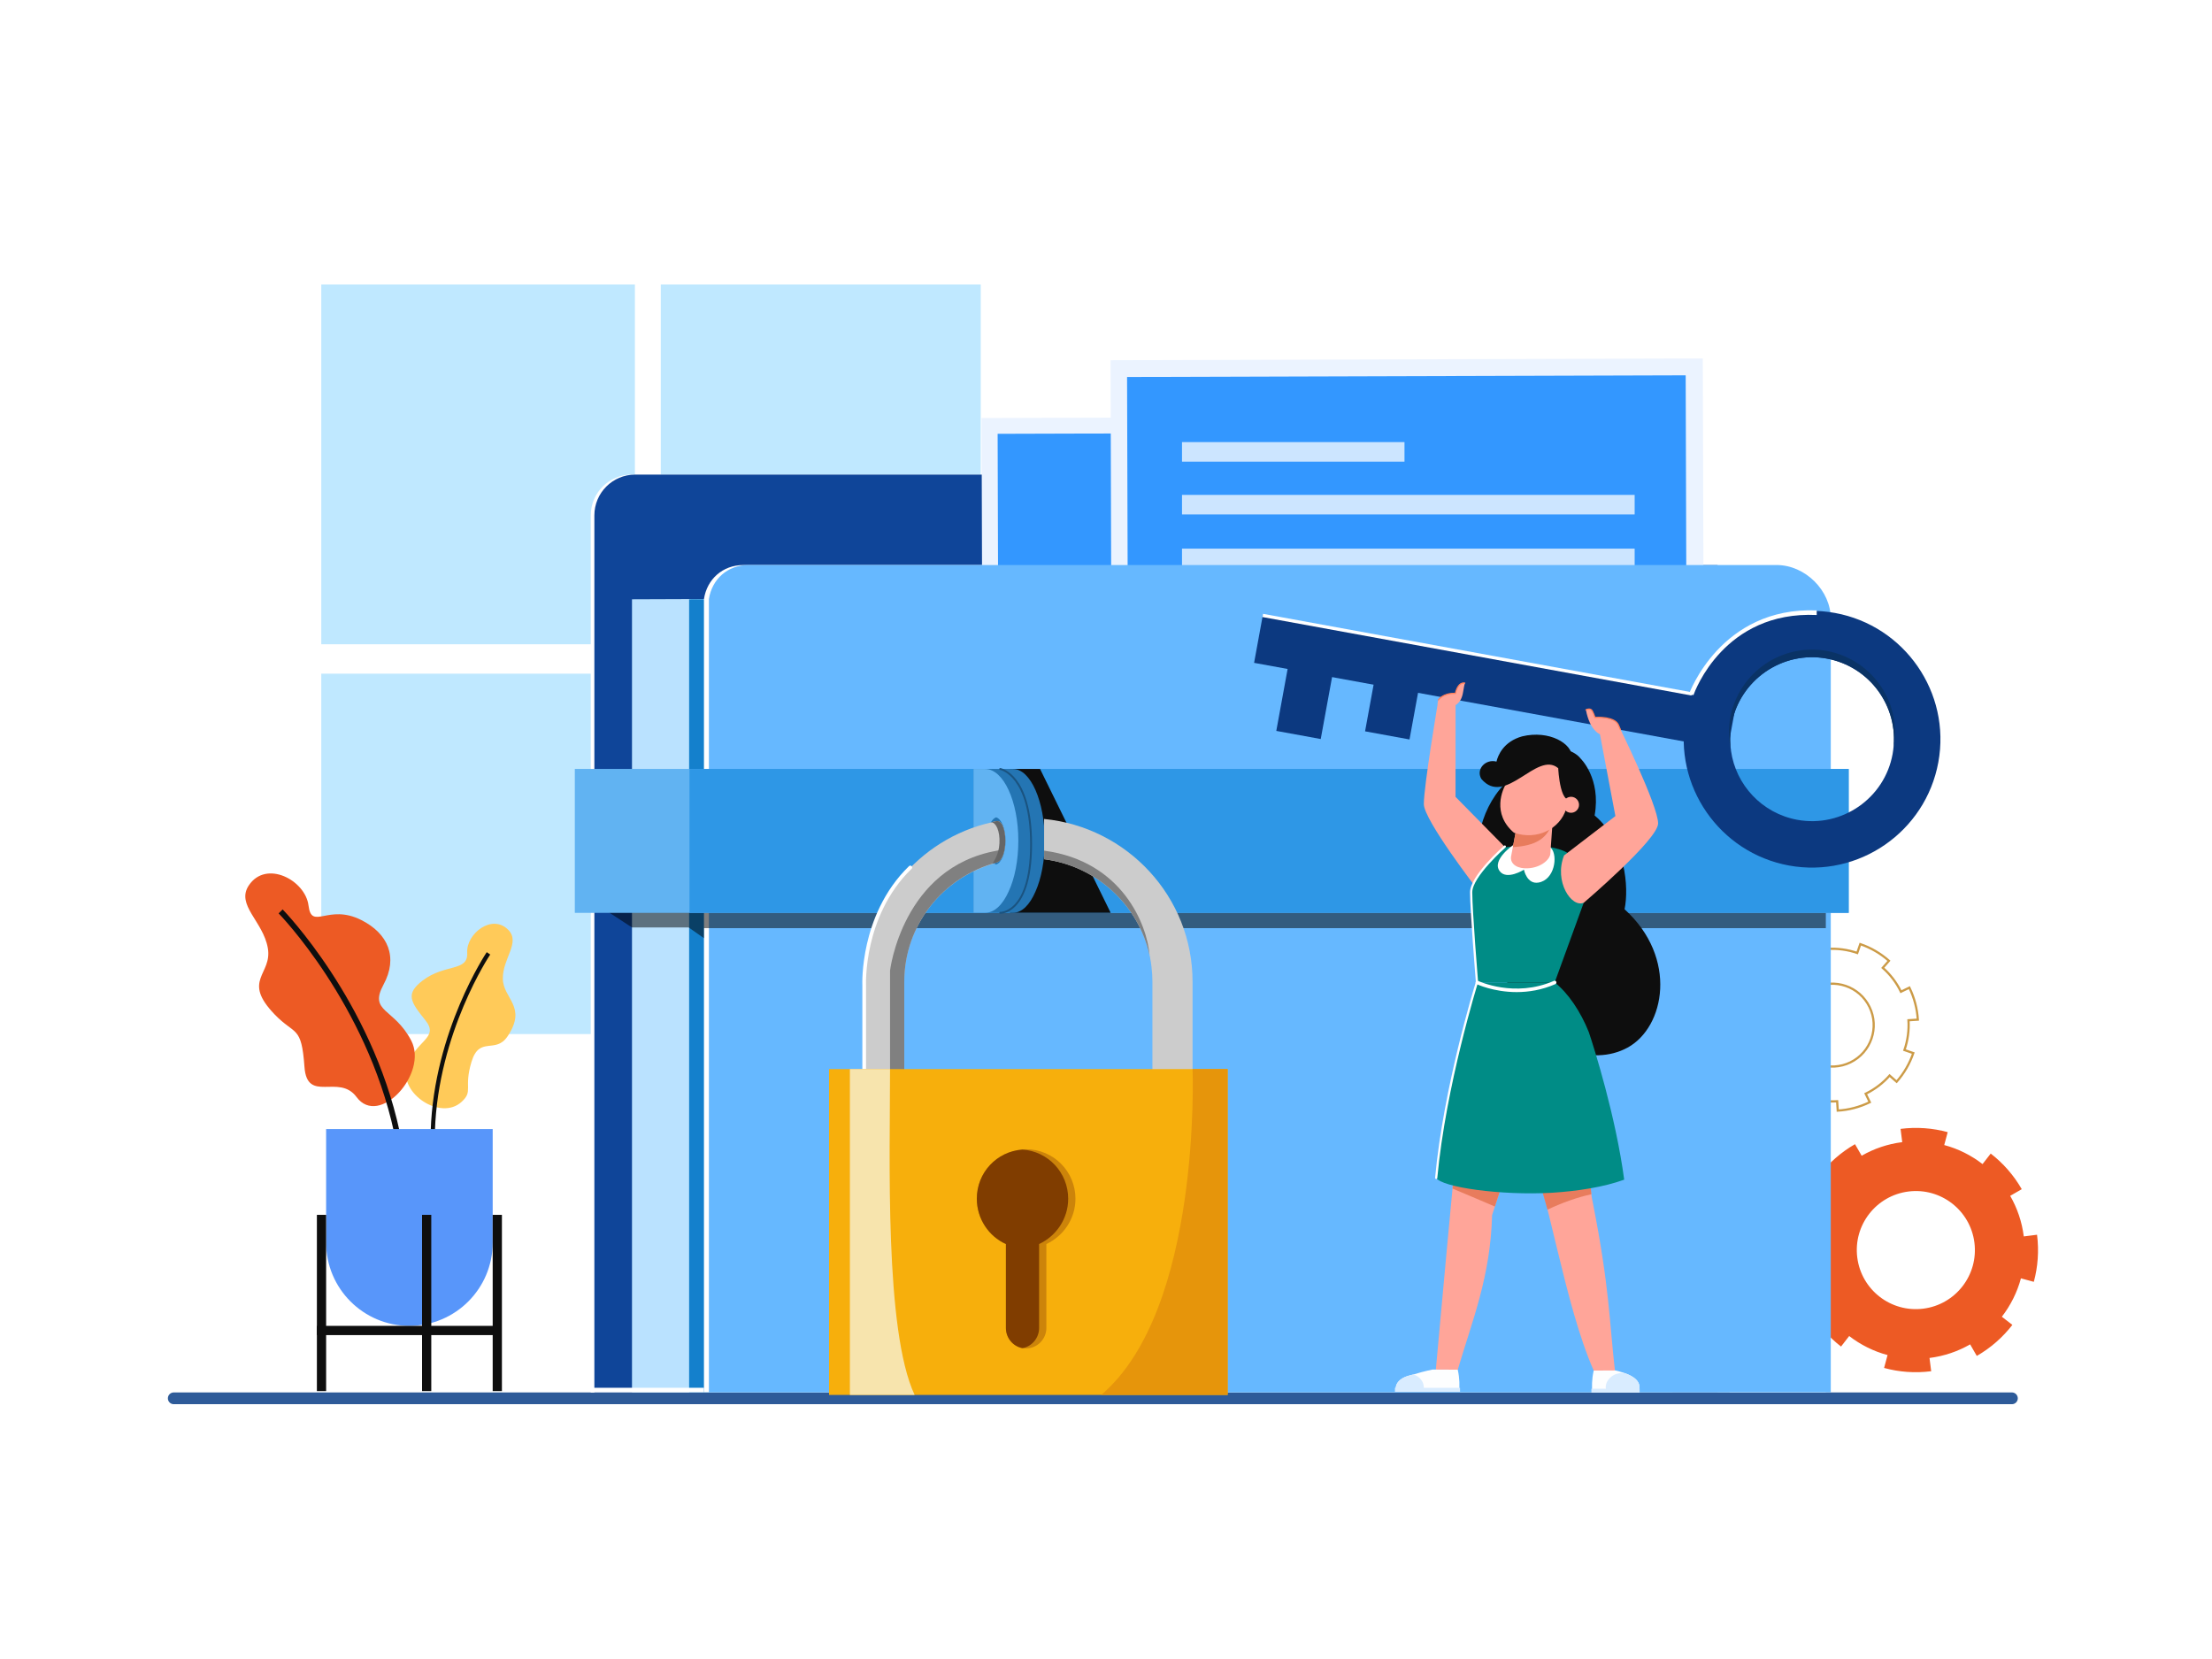 <?xml version="1.0" encoding="utf-8"?>
<!-- Generator: Adobe Illustrator 27.5.0, SVG Export Plug-In . SVG Version: 6.00 Build 0)  -->
<svg version="1.1" xmlns="http://www.w3.org/2000/svg" xmlns:xlink="http://www.w3.org/1999/xlink" x="0px" y="0px"
	 viewBox="0 0 3000 2250" style="enable-background:new 0 0 3000 2250;" xml:space="preserve">
<g id="BG">
	<rect style="fill:#FFFFFF;" width="3000" height="2250"/>
</g>
<g id="window">
	<g>
		<rect x="435.732" y="385.788" style="fill:#BFE8FF;" width="425.35" height="487.976"/>
		<rect x="435.732" y="913.664" style="fill:#BFE8FF;" width="425.35" height="488.761"/>
		<rect x="896.183" y="385.788" style="fill:#BFE8FF;" width="433.923" height="487.976"/>
		<rect x="896.183" y="913.664" style="fill:#BFE8FF;" width="433.923" height="488.761"/>
	</g>
</g>
<g id="shadow">
	<path style="fill:#2E5B99;" d="M2728.623,1904.438H235.658c-4.409,0-7.983-3.574-7.983-7.983s3.574-7.983,7.983-7.983h2492.965
		c4.409,0,7.983,3.574,7.983,7.983S2733.032,1904.438,2728.623,1904.438z"/>
	<g>
		<g>
			<g>
				<path style="fill:#ED5A24;" d="M2744.741,1676.882c-2.522-19.955-8.959-38.586-18.442-55.033l5.225-3.012l10.321-5.942
					l0.128-0.085c-10.824-18.838-25.143-35.227-42.088-48.308l-11.066,14.269c-15.334-11.832-32.931-20.75-51.977-25.815
					l4.711-17.479c-20.214-5.542-41.877-7.232-63.944-4.443l2.272,17.98c-20.025,2.531-38.586,8.959-55.033,18.442l-9.039-15.673
					c-18.839,10.822-35.218,25.209-48.308,42.087l14.27,11.067c-11.834,15.335-20.75,32.93-25.816,51.977l-17.479-4.711
					c-5.541,20.213-7.233,41.877-4.444,63.944l17.981-2.272c2.531,20.024,8.958,38.586,18.441,55.033l-11.095,6.384l-4.509,2.646
					l-0.068,0.009c10.822,18.837,25.209,35.218,42.086,48.308l11.068-14.27c15.335,11.833,32.998,20.741,52.043,25.807l-4.711,17.48
					c20.214,5.541,41.811,7.24,63.878,4.451l-2.272-17.981c20.023-2.53,38.654-8.967,55.101-18.449l7.006,12.192l2.031,3.48
					c18.839-10.822,35.15-25.201,48.24-42.078l-14.268-11.068c11.832-15.334,20.741-32.997,25.874-52.052l17.479,4.711
					c5.475-20.205,7.173-41.801,4.384-63.868L2744.741,1676.882z M2608.421,1774.861c-43.929,5.552-83.976-25.508-89.528-69.438
					c-5.543-43.861,25.518-83.907,69.448-89.458c43.861-5.543,83.906,25.516,89.449,69.378
					C2683.341,1729.272,2652.282,1769.318,2608.421,1774.861z"/>
			</g>
			<g>
				<path style="fill:none;stroke:#CC9B47;stroke-width:3;stroke-miterlimit:10;" d="M2578.124,1345.022
					c-6.171-12.692-14.646-23.622-24.653-32.415l2.793-3.178l5.52-6.273l0.066-0.085c-11.436-10.079-24.643-17.744-38.851-22.619
					l-4.139,11.975c-12.855-4.408-26.557-6.369-40.354-5.445l-0.808-12.676c-14.681,0.871-29.457,4.629-43.492,11.453l5.561,11.436
					c-12.737,6.193-23.622,14.646-32.415,24.652l-9.537-8.378c-10.08,11.435-17.723,24.686-22.619,38.85l11.975,4.139
					c-4.409,12.856-6.37,26.557-5.446,40.354l-12.676,0.807c0.872,14.68,4.628,29.457,11.452,43.492l11.437-5.561
					c6.193,12.736,14.645,23.623,24.652,32.415l-5.934,6.742l-2.4,2.774l-0.043,0.021c11.435,10.079,24.686,17.723,38.849,22.62
					l4.14-11.976c12.856,4.408,26.6,6.349,40.397,5.424l0.807,12.676c14.68-0.872,29.415-4.608,43.45-11.432l-5.561-11.436
					c12.735-6.193,23.666-14.667,32.458-24.673l7.402,6.523l2.134,1.855c10.08-11.435,17.68-24.665,22.576-38.828l-11.975-4.14
					c4.408-12.855,6.349-26.599,5.467-40.418l12.676-0.807c-0.914-14.659-4.651-29.393-11.475-43.428L2578.124,1345.022z
					 M2509.612,1440.839c-27.941,13.585-61.549,1.968-75.134-25.973c-13.564-27.897-1.946-61.505,25.995-75.09
					c27.897-13.564,61.504-1.947,75.069,25.95C2549.126,1393.667,2537.509,1427.275,2509.612,1440.839z"/>
			</g>
		</g>
		<g>
			<g>
				<path style="fill:#FFCA59;" d="M689.456,1261.253c16.639,17.165-7.695,38.314-7.495,65.864
					c0.199,27.55,33.447,37.602,6.601,78.132c-16.535,24.963-38.227-1.018-49.103,34.859c-10.877,35.877,2.914,39.357-13.482,54.32
					c-28.583,26.085-85.116-11.885-74.098-47.746c11.018-35.861,44.818-38.373,24.921-63.118s-27.562-35.555-3.29-53.943
					c30.043-22.759,61.649-11.589,60.122-37.406C632.105,1266.398,667.448,1238.55,689.456,1261.253z"/>
				<path style="fill:#0E0E0E;" d="M589.86,1533.879l-5.717-0.185c4.384-135.35,75.275-241.277,75.99-242.331l4.732,3.212
					C664.16,1295.617,594.19,1400.24,589.86,1533.879z"/>
			</g>
			<g>
				<path style="fill:#ED5A24;" d="M337.447,1200.821c-17.759,26.617,19.386,48.583,25.778,84.901
					c6.393,36.318-35.863,43.226,9.271,90.1c27.799,28.871,36.363,14.272,40.43,71.123c3.581,50.052,46.76,8.624,70.634,40.896
					c30.804,41.64,97.383-31.899,74.214-76.45c-23.169-44.551-57.934-38.456-37.717-75.84c20.217-37.384,6.301-69.428-30.097-87.774
					c-45.05-22.706-67.314,14.678-71.54-19.68C414.194,1193.74,360.936,1165.615,337.447,1200.821z"/>
				<path style="fill:#0E0E0E;" d="M534.426,1535.685c-38.003-174.994-155.376-295.735-156.557-296.932l5.456-5.375
					c1.196,1.215,120.113,123.545,158.583,300.681L534.426,1535.685z"/>
			</g>
			<g>
				<g>
					<path style="fill:#5896FA;" d="M555.251,1798.192L555.251,1798.192c-62.384,0-112.956-50.572-112.956-112.956v-153.989h225.912
						v153.989C668.207,1747.62,617.634,1798.192,555.251,1798.192z"/>
					<rect x="429.775" y="1647.622" style="fill:#0E0E0E;" width="12.52" height="239.012"/>
					<rect x="668.207" y="1647.622" style="fill:#0E0E0E;" width="12.52" height="239.012"/>
					<rect x="572.401" y="1647.622" style="fill:#0E0E0E;" width="12.52" height="239.012"/>
				</g>
				<rect x="429.775" y="1798.192" style="fill:#0E0E0E;" width="239.012" height="12.52"/>
			</g>
		</g>
	</g>
</g>
<g id="folder">
	<g>
		<path style="fill:#FFFFFF;" d="M1500.75,766.28v-67.283c0-30.554-24.756-55.324-55.31-55.324H856.531
			c-30.554,0-55.324,24.77-55.324,55.324v1189.351h1523.334V766.28H1500.75z"/>
		<path style="fill:#0F4599;" d="M1505.644,766.28v-67.283c0-30.554-24.756-55.324-55.31-55.324H861.425
			c-30.554,0-55.324,24.77-55.324,55.324v1189.351h1523.334V766.28H1505.644z"/>
		<polygon style="fill:#BAE2FF;" points="857.128,812.772 857.128,1888.351 2268.273,1888.351 2268.273,807.486 		"/>
		<polygon style="fill:#1480CC;" points="934.605,812.772 934.605,1888.351 2345.749,1888.351 2345.749,807.486 		"/>
		<path style="fill:#FFFFFF;" d="M2402.636,766.289H1008.529c-28.617,0-49.686,19.364-53.8,46.138v1075.924h1521.534
			l-0.003-1048.626C2476.606,801.081,2441.73,766.289,2402.636,766.289z"/>
		<g>
			<g>
				
					<rect x="1332.048" y="565.976" transform="matrix(1 -0.003 0.003 1 -2.5 4.947)" style="fill:#EBF3FF;" width="866.413" height="658.453"/>
				
					<rect x="1353.75" y="587.465" transform="matrix(1 -0.003 0.003 1 -2.486 4.946)" style="fill:#3397FF;" width="822.095" height="605.322"/>
				<polygon style="fill:#E3EEFF;" points="1423.894,1145.155 1952.198,1143.676 1663.339,866.558 				"/>
				<polygon style="fill:#E3EEFF;" points="1664.118,1144.483 2108.01,1143.24 1867.143,914.209 				"/>
				
					<ellipse transform="matrix(0.707 -0.707 0.707 0.707 -33.652 1528.585)" style="fill:#E3EEFF;" cx="1828.339" cy="804.914" rx="61.181" ry="61.181"/>
			</g>
		</g>
		<g>
			<g>
				
					<rect x="1507.371" y="486.932" transform="matrix(1 -0.003 0.003 1 -2.67 6.122)" style="fill:#EBF3FF;" width="803.234" height="698.527"/>
				
					<rect x="1529.708" y="509.729" transform="matrix(1 -0.003 0.003 1 -2.668 6.157)" style="fill:#3397FF;" width="757.621" height="642.163"/>
			</g>
			<g>
				<rect x="1603.089" y="599.602" style="fill:#CCE5FF;" width="301.735" height="26.509"/>
				<rect x="1603.089" y="671.187" style="fill:#CCE5FF;" width="613.884" height="26.509"/>
				<rect x="1603.089" y="744.072" style="fill:#CCE5FF;" width="613.884" height="26.509"/>
			</g>
		</g>
		<path style="fill:#66B8FF;" d="M2409.349,766.289H1015.242c-28.617,0-49.686,19.364-53.8,46.138v1075.924h1521.534
			l-0.003-1048.626C2483.319,801.081,2448.443,766.289,2409.349,766.289z"/>
		<rect x="801.207" y="1882.162" style="fill:#FFFFFF;" width="153.522" height="6.187"/>
		<polygon style="opacity:0.5;" points="801.207,1221.367 857.128,1257.854 934.021,1257.854 954.729,1272.383 954.729,1258.766 
			2476.263,1258.766 2476.263,1221.367 		"/>
		<g>
			<g>
				<rect x="779.593" y="1042.853" style="fill:#61B3F2;" width="1727.667" height="195.206"/>
				<rect x="935.12" y="1042.853" style="fill:#2E97E6;" width="1572.141" height="195.206"/>
			</g>
		</g>
		<g>
			<polygon style="fill:#0E0E0E;" points="1369.745,1042.853 1369.745,1237.991 1506.347,1237.991 1410.568,1042.853 			"/>
			<g>
				<g>
					<path style="fill:#2475B3;" d="M1373.917,1042.919h-36.275v195.072h36.275c11.89,0,22.651-10.718,30.389-28.721
						c7.931-17.584,12.651-42.025,12.651-69.029C1416.957,1086.65,1397.702,1042.919,1373.917,1042.919z M1370.516,1140.241
						c0-16.286,5.286-29.579,12.084-31.725c6.793,2.146,12.079,15.439,12.079,31.725c0,16.726-5.286,30.009-12.079,32.154
						C1375.802,1170.249,1370.516,1156.967,1370.516,1140.241z"/>
					<g>
						<path style="fill:#3F9EE6;" d="M1353.443,1042.919h-15.802v195.072h15.802c12.446,0,23.7-10.718,31.801-28.721
							c8.294-17.584,13.232-42.025,13.232-69.029C1398.476,1086.65,1378.33,1042.919,1353.443,1042.919z M1363.715,1172.395
							c-7.112-2.146-12.643-15.428-12.643-32.154c0-16.286,5.531-29.579,12.643-31.725c7.108,2.146,17.377,15.439,17.377,31.725
							C1381.093,1156.967,1370.823,1170.249,1363.715,1172.395z"/>
					</g>
				</g>
				<g>
					<path style="fill:#2475B3;" d="M1356.537,1042.919h-36.275v195.072h36.275c11.89,0,22.651-10.718,30.389-28.721
						c7.931-17.584,12.651-42.025,12.651-69.029C1399.577,1086.65,1380.322,1042.919,1356.537,1042.919z M1353.136,1140.241
						c0-16.286,5.286-29.579,12.084-31.725c6.793,2.146,12.079,15.439,12.079,31.725c0,16.726-5.286,30.009-12.079,32.154
						C1358.422,1170.249,1353.136,1156.967,1353.136,1140.241z"/>
					<g>
						<path style="fill:#61B3F2;" d="M1336.064,1042.919h-15.802v195.072h15.802c12.446,0,23.7-10.718,31.801-28.721
							c8.294-17.584,13.232-42.025,13.232-69.029C1381.096,1086.65,1360.95,1042.919,1336.064,1042.919z M1351.075,1172.395
							c-7.112-2.146-12.643-15.428-12.643-32.154c0-16.286,5.531-29.579,12.643-31.725c7.108,2.146,12.638,15.439,12.638,31.725
							C1363.713,1156.967,1358.182,1170.249,1351.075,1172.395z"/>
					</g>
					<path style="fill:#1A5380;" d="M1356.71,1239.264c-0.12,0-0.195-0.002-0.224-0.004c-0.701-0.028-1.246-0.619-1.217-1.32
						c0.028-0.7,0.626-1.246,1.321-1.217c0.078-0.006,8.912,0.196,18.187-8.769c10.208-9.866,22.377-32.281,22.377-83.035
						c0-92.634-40.424-100.678-40.832-100.748c-0.691-0.119-1.155-0.776-1.036-1.467c0.119-0.691,0.779-1.151,1.467-1.036
						c0.448,0.077,11.083,2.05,21.735,15.938c9.674,12.613,21.206,37.999,21.206,87.313c0,51.766-12.646,74.774-23.254,84.96
						C1367.096,1238.851,1358.253,1239.264,1356.71,1239.264z"/>
				</g>
			</g>
			<g>
				<path style="fill:#CCCCCC;" d="M1351.09,1169.781c-1.717,0.429-2.994,0.858-4.71,1.288c0.429,0.429,0.429,0.429,0,0.429
					c-69.029,20.578-120.045,84.028-120.045,159.913v162.961h-54.878v-162.961c0-105.465,74.168-193.784,173.206-216.079
					c2.146-0.858,4.291-1.287,6.427-1.706C1366.958,1110.193,1368.245,1167.216,1351.09,1169.781z"/>
				<path style="fill:#CCCCCC;" d="M1416.047,1110.705v54.575c70.735,9.106,127.853,61.587,143.041,130.166
					c0.44,1.706,0.858,2.994,0.858,4.281c0.858,3.862,1.287,7.285,1.717,11.147c0.858,6.856,1.287,13.722,1.287,20.578v162.961
					h54.449v-162.961C1617.399,1216.201,1528.828,1121.769,1416.047,1110.705z"/>
				<path style="fill:#808080;" d="M1352.356,1153.683c-128.68,22.567-145.249,162.666-145.249,162.666v178.065h19.301v-162.961
					c0-77.487,53.13-142.256,124.64-161.557c5.467-1.773,8.872-17.774,8.872-17.774S1356.537,1152.881,1352.356,1153.683z"/>
				<path style="fill:#808080;" d="M1416.047,1153.683v11.597c70.735,9.106,127.853,61.587,143.041,130.166
					C1556.012,1255.417,1522.82,1167.939,1416.047,1153.683z"/>
				<path style="fill:#666666;" d="M1351.09,1169.781c-1.717,0.429-2.994,0.858-4.71,1.288c1.287-3.433,8.26-11.222,9.119-27.509
					c0.858-16.726-4.819-28.033-10.835-28.228c2.146-0.858,4.291-1.287,6.427-1.706
					C1366.958,1110.193,1368.245,1167.216,1351.09,1169.781z"/>
				<path style="fill:#FFFFFF;" d="M1172.064,1504.5c-1.381,0-2.5-1.119-2.5-2.5v-165.563c-0.069-1.631-0.906-24.951,6.254-56.345
					c6.715-29.44,22.065-71.628,57.063-105.424c0.994-0.958,2.576-0.93,3.535,0.063c0.959,0.993,0.932,2.575-0.062,3.535
					c-34.069,32.898-49.055,74.054-55.626,102.786c-7.145,31.238-6.177,54.98-6.166,55.217l0.002,0.113V1502
					C1174.564,1503.381,1173.445,1504.5,1172.064,1504.5z"/>
			</g>
			<g>
				<rect x="1124.366" y="1449.943" style="fill:#F7AF0C;" width="540.627" height="441.926"/>
				<g>
					<path style="fill:#CC840A;" d="M1324.81,1625.761c0,27.261,16.297,51.067,39.439,61.454v113.82
						c0,13.419,9.441,24.672,21.876,27.272h1.277c1.287,0.433,3.004,0.433,4.291,0.433c15.01,0,27.434-12.553,27.434-27.705v-113.82
						c23.153-10.82,39.45-34.193,39.45-61.454c0-37.225-30.019-67.086-66.884-67.086c-1.717,0-3.433,0-5.15,0.433
						C1351.825,1561.708,1324.81,1590.269,1324.81,1625.761z"/>
					<path style="fill:#803D00;" d="M1324.81,1625.761c0,27.261,16.297,51.067,39.439,61.454v113.82
						c0,13.419,9.441,24.672,21.876,27.272h1.277c12.435-2.599,21.865-13.853,21.865-27.272v-113.82
						c23.153-10.82,39.45-34.193,39.45-61.454c0-35.492-27.444-64.497-62.173-66.652
						C1351.825,1561.708,1324.81,1590.269,1324.81,1625.761z"/>
				</g>
				<path style="fill:#E6950B;" d="M1493.439,1891.869h171.554v-441.926h-47.594
					C1617.399,1449.943,1630.04,1776.018,1493.439,1891.869z"/>
				<path style="fill:#F7E4AD;" d="M1240.44,1891.869c-40.972-87.672-33.333-323.372-33.333-441.926h-54.449v441.926H1240.44z"/>
			</g>
		</g>
	</g>
</g>
<g id="girl">
	<g>
		<path style="fill:#0E0E0E;" d="M2143.553,1028.638c0,0,28.132,26.719,19.149,77.362c42.128,35.234,46.723,98.043,40.596,127.149
			c72.671,65.874,54.774,159.989,4.085,187.66c-48.329,26.382-119.036,1.422-148.085-60.255
			c-46.254-77.29-91.404-221.617-18.638-297.447C2025.36,1009.733,2122.617,1001.064,2143.553,1028.638z"/>
		<g>
			<path style="fill:#FFA599;" d="M2045.846,1153.674l-71.796-72.961l0.064-126.251l-23.716-3.124
				c0,0-19.411,114.821-19.349,139.226c0.055,21.66,72.755,115.825,72.755,115.825L2045.846,1153.674z"/>
			<path style="fill:#008C86;" d="M2148.156,1223.621l-39.63,108.814h-105.135c0,0-6.87-67.268-8.309-103.06
				c-0.32-8.629-0.32-15.499,0.16-19.173c3.515-25.887,46.176-61.039,46.176-61.039s0.32,0,0.96-0.16
				c8.469-0.96,66.149-7.349,87.241,10.384C2152.151,1178.565,2148.156,1223.621,2148.156,1223.621z"/>
			<path style="fill:#FFA599;" d="M2141.611,1465.891h-93.573c2.325,19.048,12.253,39.739,16.509,56.759
				c38.097,104.386,56.682,244.134,96.897,336.197c0,0,17.305,8.968,28.793,0c-7.853-69.281-7.296-112.246-29.859-227.013
				C2152.506,1598.45,2155.674,1518.671,2141.611,1465.891z"/>
			<path style="fill:#FFA599;" d="M1984.226,1465.891c-12.132,115.75-34.438,365.778-36.895,391.583l29.737,0.152
				c19.501-66.25,44.377-125.693,46.574-209.736c15.171-46.242,40.426-124.02,59.365-182H1984.226z"/>
			<path style="fill:#E87C5D;" d="M2144.168,1488.976l-70.646,5.823l-17.152,1.417l-75.836,6.292
				c-3.288,32.129-6.957,70.282-10.548,109.51c22.822,9.457,54.682,23.133,57.421,24.354l37.146-113.724
				c10.875,35.429,24.169,81.753,34.21,117.907c19.099-8.96,39.541-16.581,59.505-20.839
				C2154.558,1577.836,2149.961,1529.69,2144.168,1488.976z"/>
			<path style="fill:#FFA599;" d="M2121.268,1160.155l69.596-53.371l-22.218-117.523l25.356-7.805c0,0,54.86,110.951,54.799,135.356
				c-0.055,21.66-100.647,107.38-100.647,107.38C2131.685,1231.981,2107.111,1195.593,2121.268,1160.155z"/>
			<path style="fill:#FFFFFF;" d="M2052.377,1145.984c0,0-29.577,20.228-18.528,35.356c9.513,13.026,32.977-1.82,32.977-1.82
				s3.945,20.148,19.718,17.458c21.928-3.74,26.517-36.036,17.338-46.575C2094.702,1139.865,2063.086,1140.545,2052.377,1145.984z"
				/>
			<path style="fill:#FFA599;" d="M2102.692,1157.203c0,8.789-14.619,21.418-35.017,20.398
				c-12.952-0.648-20.228-7.989-18.108-17.093l2.239-11.664l6.23-33.236l47.502,1.28L2102.692,1157.203z"/>
			<path style="fill:#E87C5D;" d="M2102.297,1123.117c-6.55,13.7-19.509,24.205-50.49,25.727l6.23-33.236l44.1,1.28
				L2102.297,1123.117z"/>
			<path style="fill:#FFA599;" d="M2124.024,1097.199c-8.159,26.857-39.521,43.006-70.782,32.151
				c-29.932-25.522-16.059-58.726-9.534-68.018c-7.819-44.196,41.136-65.273,72.492-47.186
				C2143.085,1029.656,2141.282,1065.402,2124.024,1097.199z"/>
			<path style="fill:#008C86;" d="M2202.801,1599.913c-27.802,10.068-62.794,15.499-97.786,17.738
				c-69.827,3.995-149.989-7.569-157.178-20.192c14.279-130.547,55.714-265.023,55.714-265.023h104.975
				c18.537,14.539,35.315,39.946,46.18,67.108C2162.056,1420.956,2191.457,1514.747,2202.801,1599.913z"/>
			<g>
				<path style="fill:#FDFEFF;" d="M1893.584,1887.573c0-0.371,17.671-0.387,36.572-0.303c21.748,0.068,48.825,0.303,48.825,0.303
					c0.539-8.401,0.862-17.092-1.912-29.949l-34.071-0.173c0,0-9.452,1.592-25.997,6.639c-1.087,0.332-2.258,0.573-3.454,0.859
					C1887.081,1871.081,1893.584,1888.348,1893.584,1887.573z"/>
				<path style="fill:#D9ECFF;" d="M1893.584,1887.573c0-0.371,17.671-0.387,36.572-0.303c0.59-1.718,0.893-3.554,0.893-5.441
					c0-8.204-5.88-15.177-14.049-17.738c-1.096,0.304-2.258,0.573-3.454,0.859
					C1887.081,1871.081,1893.584,1888.348,1893.584,1887.573z"/>
				
					<rect x="1891.847" y="1882.233" transform="matrix(-1 -1.224647e-16 1.224647e-16 -1 3872.001 3769.831)" style="fill:#D9ECFF;" width="88.306" height="5.366"/>
			</g>
			<g>
				<path style="fill:#FDFEFF;" d="M2159.499,1888.788c0.506,0.016,9.164-0.101,19.895-0.202
					c17.469-0.169,40.429-0.303,42.586,0.202c6.081-14.706-6.537-22.253-18.16-26.414c-4.952-1.752-9.736-2.898-12.803-3.706
					l-29.597,0.169C2158.64,1871.689,2158.96,1880.382,2159.499,1888.788z"/>
				<rect x="2158.33" y="1883.443" style="fill:#D9ECFF;" width="65.389" height="5.366"/>
			</g>
			<path style="fill:#D9ECFF;" d="M2179.394,1888.586c17.469-0.169,40.429-0.303,42.586,0.202
				c6.081-14.706-6.537-22.253-18.16-26.414c-6.738-0.707-14.605,0.404-20.787,6.856
				C2176.497,1876.069,2177.053,1883.111,2179.394,1888.586z"/>
			<path style="fill:#FFFFFF;" d="M2057.011,1345.521c-31.47,0-54.146-10.727-54.484-10.891c-1.19-0.577-1.688-2.01-1.112-3.201
				c0.577-1.189,2.009-1.692,3.201-1.113c0.489,0.237,49.555,23.365,102.904-0.038c1.212-0.528,2.626,0.021,3.158,1.232
				c0.531,1.212-0.021,2.626-1.232,3.158C2090.894,1342.806,2072.839,1345.521,2057.011,1345.521z"/>
			<path style="fill:#0E0E0E;" d="M2008.915,1056.213c32.681,39.064,75.575-38.808,104.401-14.343c0,0,2.55,58.389,22.183,38.756
				c6.119-7.309,13.004-41.816-3.315-53.29c0.391-18.868-31.013-37.506-67.779-28.655c-25.44,7.149-32.875,25.898-34.829,34.238
				C2015.043,1028.979,2001.426,1042.936,2008.915,1056.213z"/>
		</g>
		<g>
			
				<rect x="1701.408" y="890.954" transform="matrix(0.984 0.18 -0.18 0.984 198.965 -349.204)" style="fill:#0C3980;" width="652.803" height="66.285"/>
			
				<rect x="1707.193" y="890.207" transform="matrix(0.984 0.18 -0.18 0.984 193.369 -350.759)" style="fill:#FFFFFF;" width="652.803" height="4.414"/>
			<path style="fill:#0C3980;" d="M2488.802,831.326c-94.405-17.309-185.192,45.474-202.501,140.033
				c-17.148,94.405,45.628,185.192,140.033,202.501c94.405,17.152,185.192-45.628,202.501-140.033
				C2646.145,939.422,2583.208,848.635,2488.802,831.326z M2567.627,1017.148c-0.154,1.729-0.469,3.619-0.783,5.347
				c-10.856,60.263-68.918,100.386-129.177,89.373c-48.148-8.812-83.55-47.518-90.003-93.622
				c-1.729-11.486-1.571-23.601,0.63-35.713c11.017-60.263,68.918-100.386,129.177-89.369
				c58.377,10.698,97.713,65.138,90.318,123.196C2567.788,1016.676,2567.788,1016.833,2567.627,1017.148z"/>
			
				<rect x="1741.924" y="868.343" transform="matrix(0.984 0.18 -0.18 0.984 196.344 -303.216)" style="fill:#0C3980;" width="61.263" height="128.552"/>
			
				<rect x="1859.498" y="899.763" transform="matrix(0.984 0.18 -0.18 0.984 201.104 -324.078)" style="fill:#0C3980;" width="61.263" height="97.418"/>
			<path style="fill:#0A3366;" d="M2567.788,1016.361c7.395-58.058-31.941-112.498-90.318-123.196
				c-60.26-11.017-118.16,29.106-129.177,89.369c-2.201,12.112-2.359,24.227-0.63,35.713c-1.886-7.867-2.831-16.045-2.831-24.542
				c0-62.149,50.349-112.656,112.656-112.656c62.153,0,112.659,50.506,112.659,112.656
				C2570.147,1001.414,2569.36,1009.123,2567.788,1016.361z"/>
			<path style="fill:#FFFFFF;" d="M2463.907,827.875c-130.094-5.286-172.934,112.527-173.398,113.854l6.236,0.995
				c1.818-5.188,41.703-114.443,167.162-108.638V827.875z"/>
		</g>
		<g>
			<path style="fill:#FFA599;" d="M1972.424,956.938c0,0,9.295-2.242,11.854-18.17c2.56-15.928,2.939-12.231,2.939-12.231
				s-8.76-4.519-13.4,13.87c-13.754-0.921-24.775,5.622-24.019,14.503C1950.262,960.363,1970.735,959.413,1972.424,956.938z"/>
			<path style="fill:#FF7E59;" d="M1951.125,950.178l-1.332-0.837c0.268-0.425,6.622-10.285,23.415-9.745
				c2.658-10.433,7.682-15.336,14.188-13.824l-0.357,1.532c-7.239-1.687-10.773,6.295-12.457,13.288l-0.152,0.633l-0.65-0.031
				C1957.522,940.413,1951.186,950.08,1951.125,950.178z"/>
		</g>
		<g>
			<path style="fill:#FFA599;" d="M2169.985,995.801c0,0-13.7-4.572-19.123-33.098c8.805-6.263,12.273,10.292,12.273,10.292
				s14.879-0.868,25.074,3.761c5.395,2.449,6.68,5.419,9.705,13.044C2205.68,1006.209,2169.985,995.801,2169.985,995.801z"/>
			<path style="fill:#FF7E59;" d="M2197.771,990.551c-0.314,0-0.612-0.19-0.733-0.501c-0.01-0.025-1.009-2.583-2.996-6.993
				c-5.703-11.168-30.593-9.298-30.843-9.277l-0.643,0.052l-0.178-0.62c-0.01-0.035-1.031-3.568-3.476-8.455
				c-0.551-1.103-1.318-1.8-2.346-2.129c-2.381-0.764-5.297,0.755-5.326,0.771c-0.382,0.201-0.859,0.058-1.063-0.326
				c-0.203-0.383-0.059-0.859,0.324-1.063c0.143-0.076,3.517-1.845,6.538-0.883c1.436,0.458,2.539,1.443,3.281,2.927
				c1.939,3.88,2.992,6.879,3.392,8.115c4.108-0.246,26.029-1.01,31.756,10.207c2.023,4.486,3.035,7.077,3.046,7.103
				c0.157,0.405-0.043,0.861-0.448,1.018C2197.962,990.533,2197.865,990.551,2197.771,990.551z"/>
		</g>
		
			<ellipse transform="matrix(0.987 -0.16 0.16 0.987 -147.272 355.455)" style="fill:#FFA599;" cx="2131.096" cy="1091.19" rx="10.848" ry="10.848"/>
		<path style="fill:#FFFFFF;" d="M1947.839,1598.958c-0.046,0-0.093-0.002-0.14-0.006c-0.824-0.076-1.432-0.807-1.356-1.632
			c11.238-122.183,53.06-258.411,55.267-265.531c-0.476-5.869-7.813-96.767-7.867-121.584
			c-0.048-22.437,44.297-61.551,46.185-63.205c0.623-0.548,1.571-0.483,2.116,0.14c0.546,0.623,0.483,1.57-0.14,2.116
			c-0.452,0.396-45.206,39.862-45.161,60.943c0.055,25.401,7.803,120.677,7.881,121.636l0.023,0.292l-0.087,0.279
			c-0.437,1.392-43.773,140.64-55.229,265.189C1949.259,1598.374,1948.605,1598.958,1947.839,1598.958z"/>
	</g>
</g>
</svg>
